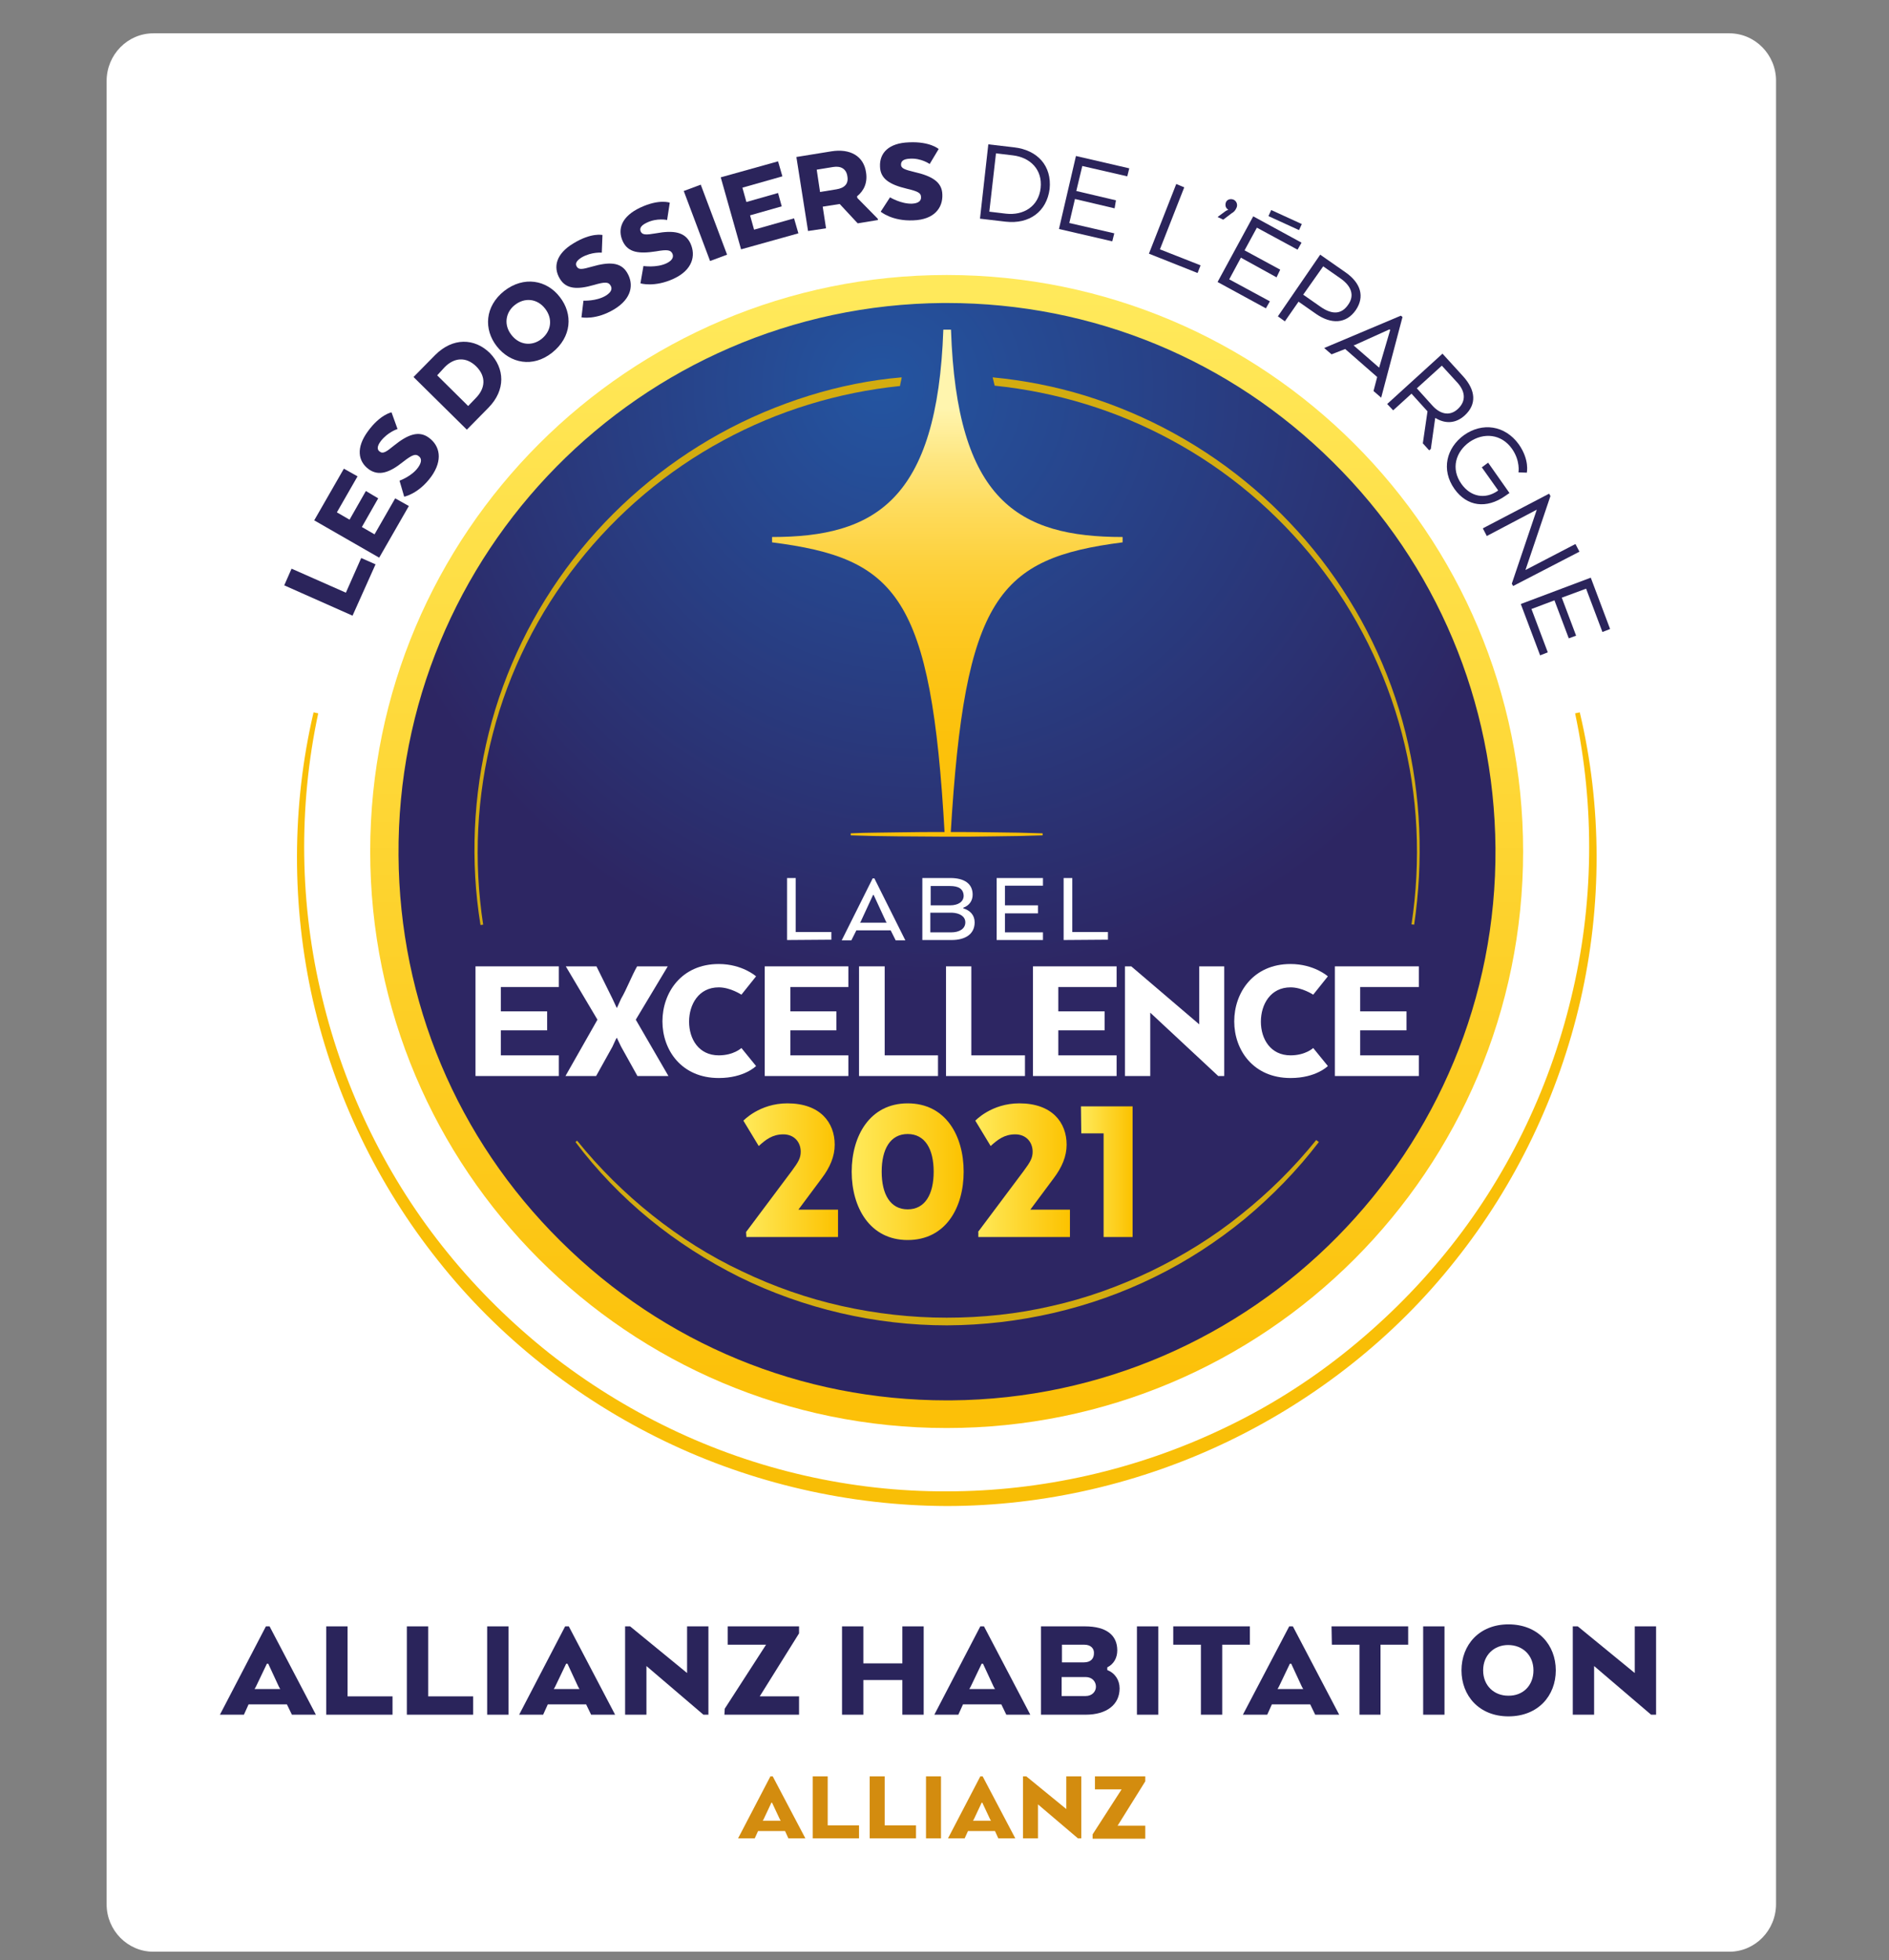 <?xml version="1.0" encoding="utf-8"?>
<!-- Generator: Adobe Illustrator 24.3.0, SVG Export Plug-In . SVG Version: 6.00 Build 0)  -->
<svg version="1.1" id="Calque_1" xmlns="http://www.w3.org/2000/svg" xmlns:xlink="http://www.w3.org/1999/xlink" x="0px" y="0px"
	 viewBox="0 0 566.9 588" style="enable-background:new 0 0 566.9 588;" xml:space="preserve">
<rect x="0" y="0" width="566.9" height="588" fill="#808080" stroke="none"/>
<style type="text/css">
	.st0{fill:#FFFFFF;}
	.st1{fill:url(#SVGID_1_);}
	.st2{fill:url(#SVGID_2_);}
	.st3{fill:#FCC008;}
	.st4{fill:#D3AC10;}
	.st5{fill:url(#SVGID_3_);}
	.st6{fill:#2B245B;}
	.st7{fill:#29265A;}
	.st8{fill:#F9BF07;}
	.st9{fill:#2A245B;}
	.st10{fill:#D38C0F;}
	.st11{fill:url(#SVGID_4_);}
	.st12{fill:url(#SVGID_5_);}
	.st13{fill:url(#SVGID_6_);}
	.st14{fill:url(#SVGID_7_);}
</style>
<path class="st0" d="M519,585.5H46c-7.7,0-14-6.4-14-14.2v-547C32,16.4,38.3,10,46,10h473c7.7,0,14,6.4,14,14.2v547
	C533,579.1,526.7,585.5,519,585.5z"/>
<g>
	<g>
		<g>
			
				<linearGradient id="SVGID_1_" gradientUnits="userSpaceOnUse" x1="284.15" y1="500.716" x2="284.15" y2="166.222" gradientTransform="matrix(1 0 0 -1 0 588)">
				<stop  offset="0" style="stop-color:#FFE95B"/>
				<stop  offset="1" style="stop-color:#FCC008"/>
			</linearGradient>
			<path class="st1" d="M457.1,255.4c0-95.5-77.4-172.9-173-172.9c-95.5,0-173,77.4-173,172.9s77.4,173,173,173
				S457.1,351,457.1,255.4z"/>
			
				<radialGradient id="SVGID_2_" cx="284.25" cy="472.268" r="180.224" fx="263.421" fy="472.081" gradientTransform="matrix(1 0 0 -1 0 588)" gradientUnits="userSpaceOnUse">
				<stop  offset="1.485150e-02" style="stop-color:#2454A0"/>
				<stop  offset="1" style="stop-color:#2D2663"/>
			</radialGradient>
			<path class="st2" d="M284.1,420.1c-43.7,0-84.9-17-115.9-47.8c-31.1-30.8-48.3-71.9-48.6-115.6C118.9,165.9,192.2,91.6,283,90.9
				h1.2c43.7,0,84.9,17,115.9,47.8c31.1,30.8,48.3,71.9,48.7,115.6c0.7,90.8-72.7,165.1-163.4,165.8H284.1z"/>
		</g>
		<path class="st3" d="M255.3,250c2.4-0.1,4.8-0.2,7.2-0.2l7.2-0.1c4.8-0.1,9.6-0.1,14.4-0.1s9.6,0,14.4,0.1l7.2,0.1
			c2.4,0.1,4.8,0.1,7.2,0.2v0.6c-2.4,0.1-4.8,0.1-7.2,0.2l-7.2,0.1c-4.8,0.1-9.6,0.1-14.4,0.1s-9.6-0.1-14.4-0.1l-7.2-0.1
			c-2.4-0.1-4.8-0.1-7.2-0.2L255.3,250L255.3,250z"/>
		<g>
			<path class="st4" d="M173.2,342.2c6.7,8.3,14.3,15.8,22.6,22.4c8.3,6.6,17.3,12.3,26.9,16.8c9.6,4.6,19.6,8.1,29.9,10.4
				c10.3,2.3,20.9,3.5,31.5,3.5s21.2-1.1,31.5-3.5c10.3-2.3,20.3-5.9,29.9-10.5c9.5-4.6,18.6-10.2,26.9-16.9
				c8.3-6.6,15.9-14.1,22.6-22.4l0.8,0.6c-6.5,8.5-14,16.2-22.3,23.1c-8.3,6.8-17.4,12.7-27,17.4c-19.3,9.5-40.8,14.4-62.3,14.5
				c-21.5,0-43-5-62.3-14.5c-9.6-4.8-18.7-10.6-27-17.4s-15.8-14.6-22.2-23.1L173.2,342.2z"/>
			<g>
				<path class="st4" d="M270.6,113.2c-9.4,0.8-18.8,2.7-27.8,5.5c-9.3,2.9-18.3,6.7-26.8,11.4c-17,9.4-32.1,22.3-44,37.7
					s-20.6,33.2-25.3,52s-5.6,38.6-2.5,57.7l0.8-0.1c-2.9-19-2-38.6,2.9-57.3c4.8-18.6,13.6-36.2,25.5-51.2
					c11.9-15.1,26.8-27.7,43.7-36.8c16.4-8.9,34.5-14.4,53-16.3C270.2,114.9,270.5,114.1,270.6,113.2z"/>
				<path class="st4" d="M421.8,219.8c-4.7-18.8-13.4-36.6-25.3-52s-26.9-28.3-44-37.7c-8.5-4.7-17.5-8.5-26.8-11.4
					c-9.1-2.8-18.4-4.6-27.8-5.5c0.2,0.8,0.4,1.6,0.6,2.5c18.5,1.9,36.6,7.4,53,16.3c16.9,9.1,31.8,21.7,43.7,36.8
					c11.9,15.1,20.6,32.6,25.5,51.2s5.8,38.2,2.9,57.3l0.8,0.1C427.2,258.3,426.5,238.6,421.8,219.8z"/>
			</g>
		</g>
		<path class="st0" d="M236.2,282v-18.6h2.6v16.2h10.7v2.3L236.2,282L236.2,282z M261.9,263.5h0.5l9.3,18.6h-2.9l-1.5-3H257l-1.5,3
			h-2.9L261.9,263.5z M262.2,268.5H262l-3.7,8l-0.2,0.3h8l-0.2-0.3L262.2,268.5z M285.6,282h-8.8v-18.6h8.4c4.2,0,6.7,1.7,6.7,5
			c0,1.9-1.1,3.3-2.8,3.9v0.2c2,0.6,3.4,2,3.4,4.2C292.5,280.3,289.6,282,285.6,282z M285.1,265.8h-5.8v5.8h5.8
			c2.5,0,4.1-1.1,4.1-2.9C289.1,266.6,287.6,265.8,285.1,265.8z M279.2,273.8v5.9h6.3c2.3,0,4.2-1,4.2-3c0-1.8-1.7-2.8-4-2.9H279.2z
			 M311.5,274h-9.9v5.7H313v2.3h-13.9v-18.6H313v2.3h-11.4v5.9h9.9V274z M319.2,282v-18.6h2.6v16.2h10.7v2.3L319.2,282L319.2,282z"
			/>
		<g>
			<g>
				<polygon class="st0" points="164.2,309.1 150.3,309.1 150.3,316.6 167.7,316.6 167.7,322.8 142.7,322.8 142.7,289.9 
					167.7,289.9 167.7,296.1 150.3,296.1 150.3,303.4 164.2,303.4 				"/>
			</g>
			<g>
				<path class="st0" d="M190.8,305.9l9.8,16.9h-9.3l-4.9-8.8l-1.3-2.7c-0.4,0.6-0.9,1.9-1.3,2.7l-4.9,8.8h-9.2l9.6-16.9l-9.5-16
					h9.2l4.8,9.7l1.3,2.8c0.4-0.7,0.9-2,1.3-2.8c1.6-2.7,3.2-6.9,4.8-9.7h9.2L190.8,305.9z"/>
			</g>
			<g>
				<polygon class="st0" points="257.8,322.8 257.8,289.9 265.5,289.9 265.5,316.6 281.5,316.6 281.5,322.8 				"/>
			</g>
			<g>
				<polygon class="st0" points="283.9,322.8 283.9,289.9 291.5,289.9 291.5,316.6 307.6,316.6 307.6,322.8 				"/>
			</g>
			<g>
				<polygon class="st0" points="367.4,322.8 365.6,322.8 345.2,303.8 345.2,322.8 337.6,322.8 337.6,289.9 339.5,289.9 
					359.9,307.3 359.9,289.9 367.4,289.9 				"/>
			</g>
			<g>
				<path class="st0" d="M398.5,319.8c0,0-3.5,3.6-11.2,3.6c-11.2,0-16.9-8.4-16.9-17c0-8.6,5.7-17.2,16.9-17.2
					c7.1,0,11.2,3.7,11.2,3.7l-4.4,5.5c0,0-3.3-2.2-6.8-2.2c-6,0-8.9,5.1-8.9,10.3s2.9,10.1,8.9,10.1c4.5,0,6.8-2.2,6.8-2.2
					L398.5,319.8z"/>
			</g>
			<g>
				<polygon class="st0" points="422.1,309.1 408.2,309.1 408.2,316.6 425.8,316.6 425.8,322.8 400.6,322.8 400.6,289.9 
					425.8,289.9 425.8,296.1 408.2,296.1 408.2,303.4 422.1,303.4 				"/>
			</g>
			<g>
				<polygon class="st0" points="331.5,309.1 317.6,309.1 317.6,316.6 335.1,316.6 335.1,322.8 310,322.8 310,289.9 335.1,289.9 
					335.1,296.1 317.6,296.1 317.6,303.4 331.5,303.4 				"/>
			</g>
			<g>
				<polygon class="st0" points="251,309.1 237.2,309.1 237.2,316.6 254.6,316.6 254.6,322.8 229.5,322.8 229.5,289.9 254.6,289.9 
					254.6,296.1 237.2,296.1 237.2,303.4 251,303.4 				"/>
			</g>
			<g>
				<path class="st0" d="M226.9,319.8c0,0-3.5,3.6-11.2,3.6c-11.2,0-16.9-8.4-16.9-17c0-8.6,5.7-17.2,16.9-17.2
					c7.1,0,11.2,3.7,11.2,3.7l-4.4,5.5c0,0-3.3-2.2-6.8-2.2c-6,0-8.9,5.1-8.9,10.3s2.9,10.1,8.9,10.1c4.5,0,6.8-2.2,6.8-2.2
					L226.9,319.8z"/>
			</g>
		</g>
		
			<linearGradient id="SVGID_3_" gradientUnits="userSpaceOnUse" x1="284.25" y1="486.991" x2="284.25" y2="340.645" gradientTransform="matrix(1 0 0 -1 0 588)">
			<stop  offset="0.147" style="stop-color:#FFF5AE"/>
			<stop  offset="0.152" style="stop-color:#FFF4AC"/>
			<stop  offset="0.252" style="stop-color:#FEE680"/>
			<stop  offset="0.355" style="stop-color:#FEDB5B"/>
			<stop  offset="0.464" style="stop-color:#FDD13D"/>
			<stop  offset="0.577" style="stop-color:#FDC926"/>
			<stop  offset="0.697" style="stop-color:#FCC415"/>
			<stop  offset="0.83" style="stop-color:#FCC10B"/>
			<stop  offset="1" style="stop-color:#FCC008"/>
		</linearGradient>
		<path class="st5" d="M285.4,98.9h-2.3c-1.8,51.3-20.6,62.2-51.4,62.2v1.6c37.4,4.8,47.8,15.9,51.8,87.5h1.8
			c4.2-71.1,14.3-82.7,51.6-87.5v-1.6C305.6,161.1,287.1,150.2,285.4,98.9z"/>
		<g>
			<g>
				<path class="st6" d="M105.8,184.7l-20.5-9.1l2.2-5l16.3,7.2l4.6-10.4l4.3,1.9L105.8,184.7z"/>
				<path class="st6" d="M113.5,149.5l-4.9,8.6l3.8,2.2l6.2-10.8l4.1,2.3l-8.9,15.5l-19.5-11.2l8.9-15.5l4.1,2.3l-6.2,10.8l3.8,2.2
					l4.9-8.6L113.5,149.5z"/>
				<path class="st6" d="M119.9,144.2c0,0,3.7-1.3,5.6-4c1.2-1.7,1-2.8,0.1-3.4c-0.9-0.7-1.9-0.4-4.7,1.8c-4,3.2-7.2,4.3-10.2,2.2
					c-3.3-2.4-3.9-6.5-0.3-11.4c3.7-5.1,7.1-5.7,7.1-5.7l1.8,5c0,0-2.9,0.9-5,3.6c-1.3,1.7-1.1,2.7-0.3,3.2c0.9,0.7,1.9,0.1,4.2-1.8
					c4.2-3.4,7.5-4.6,10.5-2.4c3.3,2.4,4.3,6.7,0.7,11.7c-3.8,5.2-8.1,6-8.1,6L119.9,144.2z"/>
				<path class="st6" d="M146.6,122.3l-6.5,6.6l-16-15.8l6.5-6.6c5.3-5.3,11.8-5.1,16.4-0.6C151.5,110.5,151.8,117,146.6,122.3z
					 M131.2,112.6l9.3,9.2l2.4-2.5c2.7-2.8,3.1-6.3,0-9.4c-3.1-3-6.6-2.6-9.4,0.2L131.2,112.6z"/>
				<path class="st6" d="M149.1,103.9c-4-5.1-3.6-12,2.2-16.6c5.9-4.6,12.8-3.3,16.7,1.8c4,5.1,3.6,12-2.3,16.7
					C159.9,110.4,153.1,109,149.1,103.9z M163.6,92.6c-2.4-3.1-6.2-3.4-9.1-1.1c-2.8,2.2-3.4,6-1,9c2.4,3.1,6.2,3.4,9,1.2
					C165.4,99.4,166,95.7,163.6,92.6z"/>
				<path class="st6" d="M175.1,90.2c0,0,3.9,0.2,6.7-1.5c1.8-1.1,2-2.2,1.4-3.1c-0.6-1-1.6-1.1-5-0.1c-4.9,1.4-8.3,1.3-10.2-1.9
					c-2.1-3.5-1.1-7.5,4.1-10.6c5.4-3.3,8.7-2.5,8.7-2.5l-0.2,5.3c0,0-3-0.3-6,1.4c-1.8,1.1-2,2-1.5,2.8c0.6,1,1.7,0.8,4.5,0
					c5.2-1.5,8.7-1.4,10.6,1.8c2.1,3.5,1.4,7.8-3.9,11c-5.5,3.3-9.8,2.4-9.8,2.4L175.1,90.2z"/>
				<path class="st6" d="M193.1,79.8c0,0,3.9,0.6,6.9-0.8c1.9-0.9,2.2-2,1.8-2.9c-0.5-1.1-1.5-1.3-4.9-0.7c-5.1,0.8-8.4,0.4-10-3
					c-1.7-3.7-0.3-7.5,5.2-10.1c5.7-2.7,8.9-1.5,8.9-1.5l-0.8,5.2c0,0-3-0.7-6.1,0.8c-1.9,0.9-2.2,1.8-1.8,2.7c0.5,1,1.6,1,4.5,0.5
					c5.4-1,8.8-0.4,10.4,3c1.7,3.7,0.6,8-5,10.6c-5.8,2.7-10,1.4-10,1.4L193.1,79.8z"/>
				<path class="st6" d="M218.2,76.4l-5.1,1.9l-7.9-21l5.1-1.9L218.2,76.4z"/>
				<path class="st6" d="M234.6,61.9l-9.5,2.7l1.2,4.3l12-3.4l1.3,4.5l-17.2,4.8l-6.1-21.6l17.2-4.8l1.3,4.5l-12,3.4l1.2,4.3
					l9.5-2.7L234.6,61.9z"/>
				<path class="st6" d="M239,47.1l10.5-1.7c5.6-0.9,9.7,1.4,10.4,6.3c0.5,3.1-0.6,5.5-2.7,7.2l0.1,0.5l6.1,6.2l0.1,0.4l-6.1,1
					l-5.4-5.8l-5.1,0.8l1,6.5l-5.4,0.8L239,47.1z M250,50.1l-4.9,0.8l1,6.7l4.9-0.8c2.5-0.4,3.7-1.7,3.3-3.9
					C254,50.7,252.4,49.7,250,50.1z"/>
				<path class="st6" d="M267.1,59.2c0,0,3.3,2,6.6,1.9c2.1-0.1,2.8-1,2.7-2c0-1.2-0.9-1.7-4.3-2.5c-5-1.2-7.9-2.9-8-6.6
					c-0.2-4.1,2.6-7.1,8.7-7.3c6.3-0.3,8.9,2,8.9,2l-2.7,4.5c0,0-2.5-1.8-5.9-1.6c-2.1,0.1-2.7,0.8-2.7,1.8c0,1.1,1.1,1.5,4,2.2
					c5.3,1.2,8.3,3,8.4,6.7c0.2,4.1-2.5,7.6-8.7,7.8c-6.4,0.3-9.8-2.6-9.8-2.6L267.1,59.2z"/>
				<path class="st6" d="M301.8,66.5l-7.7-0.9l2.5-22.3l7.7,0.9c7.1,0.8,11.4,5.6,10.7,12.5C314.1,63.5,308.9,67.3,301.8,66.5z
					 M298.9,46l-2,17.5l5,0.6c5.3,0.6,9.8-2.2,10.4-7.7s-3.1-9.2-8.4-9.8L298.9,46z"/>
				<path class="st6" d="M334.5,62.5l-11.9-2.8l-1.7,7.2l13.5,3.1l-0.6,2.4l-16-3.7l5.1-21.9l16,3.7l-0.6,2.4l-13.5-3.1l-1.8,7.5
					l11.9,2.8L334.5,62.5z"/>
				<path class="st6" d="M344.8,76.1l8.2-20.9l2.4,1l-7.3,18.6l12.2,4.8l-0.9,2.3L344.8,76.1z"/>
				<path class="st6" d="M370.2,59.9c0.9,0.4,1.3,1.5,0.9,2.4s-0.8,1.3-1.5,1.7l-2.5,1.9l-1.7-0.8l2.3-1.7c0.4-0.3,0.8-0.4,0.8-0.4
					l0.1-0.1c-0.8-0.5-1-1.3-0.7-2.2C368.2,59.9,369.2,59.5,370.2,59.9z"/>
				<path class="st6" d="M383.1,83.2l-10.7-5.9l-3.5,6.5l12.2,6.6l-1.2,2.1l-14.5-7.9l10.7-19.7l14.5,7.9l-1.2,2.1l-12.2-6.6
					l-3.7,6.8l10.7,5.8L383.1,83.2z"/>
				<path class="st6" d="M396.2,76.4l7.6,5.3c4.6,3.2,5.8,7.3,3.1,11.3c-2.9,4.2-7.4,4.3-11.9,1.2l-5.3-3.7l-4.1,5.9l-2.1-1.5
					L396.2,76.4z M402.4,83.6l-5.3-3.7l-6,8.5l5.3,3.7c3.2,2.2,6.1,2.4,8.2-0.7C406.6,88.6,405.5,85.8,402.4,83.6z"/>
				<path class="st6" d="M420.4,94.7l0.5,0.4l-6.4,24.2l-2.3-2l1.1-4.2l-9.6-8.4l-4.1,1.6l-2.2-1.9L420.4,94.7z M417.2,99l-0.2-0.2
					l-10.4,4.7l-0.4,0.1l7.7,6.7l0.1-0.4L417.2,99z"/>
				<path class="st6" d="M432.9,106.1l6.2,6.8c3.8,4.2,4.1,8.4,0.5,11.7c-2.7,2.5-5.9,2.6-8.8,0.8l-0.1,0.1l-1.3,9.2l-0.5,0.4
					L427,133l1.4-9.6l-4.8-5.3l-5.5,5l-1.8-1.9L432.9,106.1z M437.1,114.5l-4.4-4.8l-7.5,6.8l4.6,5.1c2.3,2.6,5.2,3.4,7.7,1.1
					C440.1,120.3,439.8,117.3,437.1,114.5z"/>
				<path class="st6" d="M446.6,138.8l6.4,9.1l-1.3,0.9c-5.6,3.9-11.4,3.2-15.2-2.1c-4.1-5.8-2.4-12.4,2.9-16.2
					c5.4-3.8,12.2-3,16.4,2.8c3.3,4.7,2.4,8.5,2.4,8.5l-2.5-0.1c0,0,0.6-3.4-1.9-7c-3.2-4.6-8.6-5-12.8-2.1c-4.1,2.9-5.7,8-2.4,12.6
					c2.7,3.8,7,4.7,10.8,2.1l0.2-0.2l-4.9-6.9L446.6,138.8z"/>
				<path class="st6" d="M454.1,175.8l-0.4-0.7l7.5-22.2l-15,7.9l-1.2-2.3l19.9-10.4l0.4,0.7l-7.5,22.2l15-7.8l1.2,2.3L454.1,175.8z
					"/>
				<path class="st6" d="M470.8,191.5l-4.3-11.4l-6.9,2.6l4.9,13l-2.3,0.9l-5.8-15.4l21-7.9l5.8,15.4l-2.3,0.9l-4.9-13l-7.3,2.7
					l4.3,11.4L470.8,191.5z"/>
			</g>
			<g>
				
					<rect x="384.8" y="60.9" transform="matrix(0.416 -0.909 0.909 0.416 165.232 389.278)" class="st7" width="2" height="10.1"/>
			</g>
		</g>
	</g>
</g>
<path class="st8" d="M474.1,213.7l-1.4,0.3c3,14.1,4.4,28.5,4.2,42.8c-0.2,14.4-2,28.7-5.4,42.6c-6.7,27.9-19.6,54.3-37.7,76.5
	c-9,11.1-19.3,21.2-30.5,30.1c-11.2,8.9-23.4,16.5-36.3,22.6c-25.8,12.3-54.4,18.8-82.9,18.8c-28.6,0.1-57.1-6.4-82.9-18.8
	c-12.9-6.2-25.1-13.8-36.3-22.6c-11.2-8.9-21.5-19-30.5-30.1c-18.1-22.2-31-48.6-37.7-76.5c-3.4-13.9-5.2-28.3-5.4-42.6
	c-0.2-14.4,1.2-28.8,4.2-42.8l-1.4-0.3c-6.6,28.2-6.6,58.1-0.2,86.4c6.5,28.4,19.4,55.3,37.6,78.1c18.1,22.9,41.6,41.4,67.9,54.1
	s55.5,19.4,84.7,19.5c29.2,0,58.4-6.8,84.7-19.5c26.3-12.7,49.8-31.2,67.9-54.1c18.2-22.8,31.1-49.8,37.6-78.1
	C480.8,271.7,480.8,241.9,474.1,213.7z"/>
<g>
	<g>
		<path class="st9" d="M79.8,487.9h1.1l13.9,26.5h-7.2l-1.5-3.1H74.6l-1.4,3.1h-7.2L79.8,487.9z M80.5,499.1h-0.4l-3.3,6.9l-0.4,0.7
			h7.7l-0.4-0.7L80.5,499.1z"/>
		<path class="st9" d="M97.9,514.4v-26.5h6.4v21h13.5v5.5H97.9z"/>
		<path class="st9" d="M122.1,514.4v-26.5h6.4v21H142v5.5H122.1z"/>
		<path class="st9" d="M152.6,514.4h-6.4v-26.5h6.4V514.4z"/>
		<path class="st9" d="M169.6,487.9h1.1l13.9,26.5h-7.2l-1.5-3.1h-11.5l-1.4,3.1h-7.2L169.6,487.9z M170.3,499.1h-0.4l-3.3,6.9
			l-0.4,0.7h7.7l-0.4-0.7L170.3,499.1z"/>
		<path class="st9" d="M212.6,514.4h-1.5L194,499.8v14.6h-6.4v-26.5h1.5l17.1,14v-14h6.4V514.4z"/>
		<path class="st9" d="M217.5,512.6l12.4-19.2h-11.5v-5.5h21.4v2.1L228,508.9h11.8v5.5h-22.4L217.5,512.6L217.5,512.6z"/>
		<path class="st9" d="M277.2,514.4h-6.4V504h-11.7v10.4h-6.4v-26.5h6.4V499h11.7v-11.1h6.4V514.4z"/>
		<path class="st9" d="M294.2,487.9h1.1l13.9,26.5H302l-1.5-3.1H289l-1.4,3.1h-7.2L294.2,487.9z M295,499.1h-0.4l-3.3,6.9l-0.4,0.7
			h7.7l-0.4-0.7L295,499.1z"/>
		<path class="st9" d="M325.8,514.4h-13.4v-26.5h13.2c6.5,0,9.7,2.7,9.7,7.2c0,2.2-1,4.1-3,5.1v0.8c2.3,0.9,3.7,3,3.7,5.5
			C336,511.4,332.1,514.4,325.8,514.4z M325.4,493.4h-6.7v5.3h6.6c2.1,0,3-1.2,3-2.7C328.4,494.6,327.4,493.4,325.4,493.4z
			 M318.6,503.1v5.7h7.2c2,0,3.1-1.4,3.1-2.8c0-1.5-1.1-2.9-3.1-2.9L318.6,503.1L318.6,503.1z"/>
		<path class="st9" d="M347.6,514.4h-6.4v-26.5h6.4V514.4z"/>
		<path class="st9" d="M352.1,487.9h23v5.5h-8.3v21h-6.4v-21h-8.3L352.1,487.9L352.1,487.9z"/>
		<path class="st9" d="M386.9,487.9h1.1l13.9,26.5h-7.2l-1.5-3.1h-11.5l-1.4,3.1H373L386.9,487.9z M387.5,499.1h-0.4l-3.3,6.9
			l-0.4,0.7h7.7l-0.4-0.7L387.5,499.1z"/>
		<path class="st9" d="M399.6,487.9h23v5.5h-8.3v21H408v-21h-8.3L399.6,487.9L399.6,487.9z"/>
		<path class="st9" d="M433.5,514.4h-6.4v-26.5h6.4V514.4z"/>
		<path class="st9" d="M438.6,501.1c0-7.6,5.3-13.8,14.1-13.8c8.9,0,14.2,6.2,14.2,13.8c0,7.6-5.3,13.8-14.2,13.8
			C443.9,514.9,438.6,508.7,438.6,501.1z M460.2,501.1c0-4.6-3.3-7.6-7.6-7.6c-4.2,0-7.5,3-7.5,7.6c0,4.6,3.3,7.6,7.5,7.6
			C457,508.8,460.2,505.7,460.2,501.1z"/>
		<path class="st9" d="M497,514.4h-1.5l-17.1-14.6v14.6H472v-26.5h1.5l17.1,14v-14h6.4V514.4z"/>
		<path class="st10" d="M231.2,532.9h0.7l9.8,18.6h-5.1l-1-2.2h-8.1l-1,2.2h-5L231.2,532.9z M231.7,540.8h-0.2l-2.3,4.9l-0.3,0.5
			h5.4l-0.3-0.5L231.7,540.8z"/>
		<path class="st10" d="M243.9,551.5v-18.6h4.5v14.7h9.4v3.9L243.9,551.5L243.9,551.5z"/>
		<path class="st10" d="M261,551.5v-18.6h4.5v14.7h9.4v3.9L261,551.5L261,551.5z"/>
		<path class="st10" d="M282.4,551.5h-4.5v-18.6h4.5V551.5z"/>
		<path class="st10" d="M294.2,532.9h0.7l9.8,18.6h-5.1l-1-2.2h-8.1l-1,2.2h-5L294.2,532.9z M294.8,540.8h-0.2l-2.3,4.9l-0.3,0.5
			h5.4l-0.3-0.5L294.8,540.8z"/>
		<path class="st10" d="M324.5,551.5h-1l-12-10.2v10.2H307v-18.6h1l12,9.8v-9.8h4.5V551.5z"/>
		<path class="st10" d="M327.9,550.3l8.7-13.5h-8v-3.9h15.1v1.5l-8.3,13.3h8.3v3.9h-15.8V550.3z"/>
	</g>
</g>
<g>
	
		<linearGradient id="SVGID_4_" gradientUnits="userSpaceOnUse" x1="223.072" y1="236.95" x2="251.472" y2="236.95" gradientTransform="matrix(1 0 0 -1 0 588)">
		<stop  offset="0" style="stop-color:#FFEA5B"/>
		<stop  offset="1" style="stop-color:#FCC200"/>
	</linearGradient>
	<path class="st11" d="M223.9,369.6l13.7-18.3c2-2.7,2.7-3.9,2.7-5.8c0-2.9-2-5.2-5.2-5.2c-3.3,0-5.3,1.6-7.4,3.5l-4.6-7.6
		c0,0,4.8-5.2,13.2-5.2c9.9,0,14.2,5.8,14.2,12.4c0,3.5-1.4,6.8-3.9,10.1l-7,9.4h11.9v8.2H224L223.9,369.6L223.9,369.6z"/>
	
		<linearGradient id="SVGID_5_" gradientUnits="userSpaceOnUse" x1="255.65" y1="236.5" x2="289.25" y2="236.5" gradientTransform="matrix(1 0 0 -1 0 588)">
		<stop  offset="0" style="stop-color:#FFEA5B"/>
		<stop  offset="1" style="stop-color:#FCC200"/>
	</linearGradient>
	<path class="st12" d="M255.6,351.5c0-10.8,5.5-20.5,16.8-20.5c11.4,0,16.8,9.7,16.8,20.5s-5.4,20.5-16.8,20.5
		C261.1,372,255.6,362.3,255.6,351.5z M280.2,351.5c0-6.8-2.6-11.3-7.8-11.3c-5.2,0-7.8,4.5-7.8,11.3s2.6,11.3,7.8,11.3
		S280.2,358.3,280.2,351.5z"/>
	
		<linearGradient id="SVGID_6_" gradientUnits="userSpaceOnUse" x1="292.606" y1="236.95" x2="321.006" y2="236.95" gradientTransform="matrix(1 0 0 -1 0 588)">
		<stop  offset="0" style="stop-color:#FFEA5B"/>
		<stop  offset="1" style="stop-color:#FCC200"/>
	</linearGradient>
	<path class="st13" d="M293.5,369.6l13.7-18.3c2-2.7,2.7-3.9,2.7-5.8c0-2.9-2-5.2-5.2-5.2c-3.3,0-5.3,1.6-7.4,3.5l-4.6-7.6
		c0,0,4.8-5.2,13.2-5.2c9.9,0,14.2,5.8,14.2,12.4c0,3.5-1.4,6.8-3.9,10.1l-7,9.4h11.9v8.2h-27.5v-1.5H293.5z"/>
	
		<linearGradient id="SVGID_7_" gradientUnits="userSpaceOnUse" x1="324.3" y1="236.5" x2="339.8" y2="236.5" gradientTransform="matrix(1 0 0 -1 0 588)">
		<stop  offset="0" style="stop-color:#FFEA5B"/>
		<stop  offset="1" style="stop-color:#FCC200"/>
	</linearGradient>
	<path class="st14" d="M324.4,331.9h15.5v39.2h-8.7V340h-6.7L324.4,331.9L324.4,331.9z"/>
</g>
</svg>
